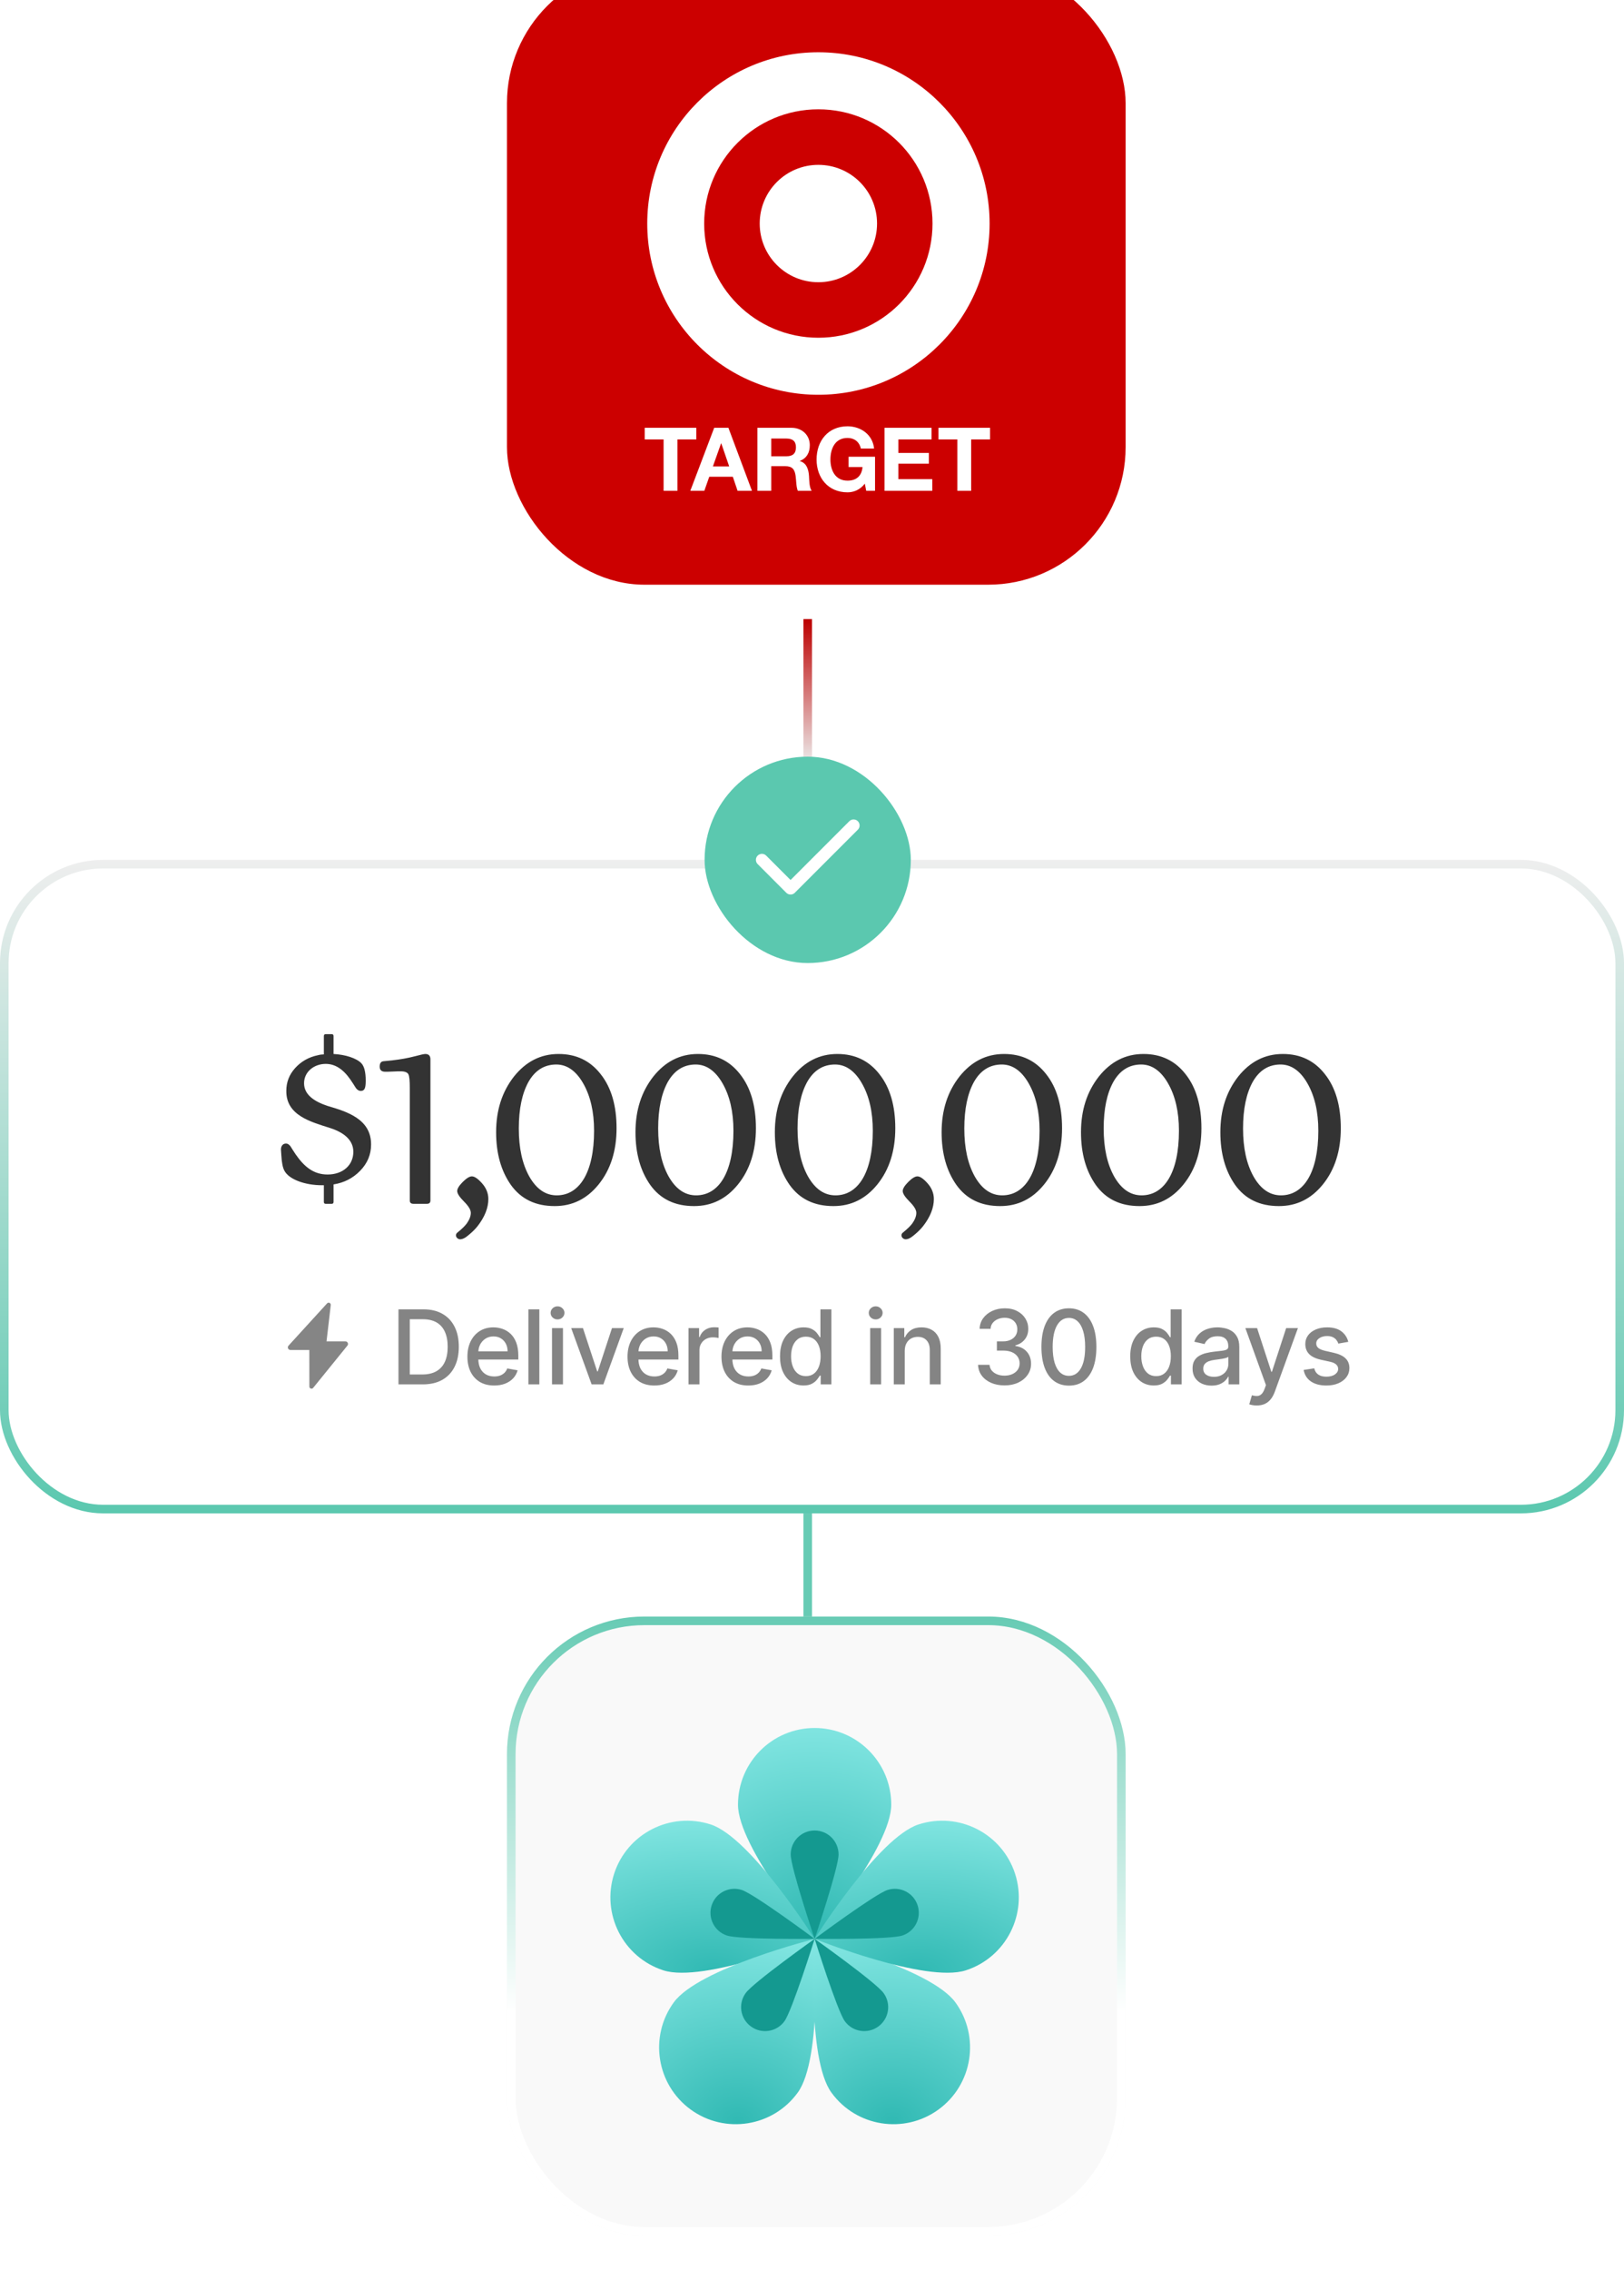 <svg width="189" height="264" viewBox="0 0 189 264" fill="none" xmlns="http://www.w3.org/2000/svg">
<path d="M94 176L94 192" stroke="#67CBB4"/>
<path d="M94 72L94 89" stroke="url(#paint0_linear_3971_7593)"/>
<g filter="url(#filter0_i_3971_7593)">
<rect x="59" width="72" height="72" rx="16" fill="#CC0000"/>
<path d="M95.238 43.279C87.904 43.279 81.951 37.337 81.951 30.001C81.951 22.651 87.904 16.713 95.238 16.713C102.579 16.713 108.524 22.651 108.524 30.001C108.524 37.337 102.579 43.279 95.238 43.279ZM95.238 10.078C84.243 10.078 75.326 18.997 75.326 30.001C75.326 40.996 84.243 49.912 95.238 49.912C106.239 49.912 115.169 40.996 115.169 30.001C115.169 18.997 106.239 10.078 95.238 10.078Z" fill="white"/>
<path d="M95.237 23.172C91.468 23.172 88.414 26.218 88.414 29.999C88.414 33.767 91.468 36.822 95.237 36.822C99.01 36.822 102.07 33.767 102.07 29.999C102.07 26.218 99.01 23.172 95.237 23.172Z" fill="white"/>
<path d="M77.228 55.105H75.031V53.75H81.035V55.105H78.839V61.079H77.228V55.105Z" fill="white"/>
<path d="M80.338 61.079H81.969L82.544 59.446H85.285L85.839 61.079H87.512L84.771 53.75H83.119L80.338 61.079ZM83.92 55.556H83.94L84.863 58.245H82.966L83.92 55.556Z" fill="white"/>
<path d="M88.147 61.078H89.759V58.215H91.369C92.181 58.215 92.478 58.553 92.59 59.323C92.674 59.908 92.653 60.616 92.848 61.078H94.458C94.171 60.668 94.182 59.805 94.151 59.343C94.099 58.603 93.874 57.834 93.083 57.629V57.609C93.895 57.28 94.244 56.635 94.244 55.771C94.244 54.664 93.412 53.75 92.098 53.75H88.147L88.147 61.078ZM89.759 55.002H91.524C92.242 55.002 92.632 55.31 92.632 56.017C92.632 56.756 92.242 57.064 91.524 57.064H89.759V55.002Z" fill="white"/>
<path d="M100.647 60.248C100.082 60.978 99.344 61.256 98.636 61.256C96.368 61.256 95.033 59.56 95.033 57.446C95.033 55.271 96.368 53.578 98.636 53.578C100.134 53.578 101.551 54.502 101.726 56.163H100.185C100 55.352 99.395 54.932 98.636 54.932C97.188 54.932 96.644 56.163 96.644 57.446C96.644 58.668 97.188 59.899 98.636 59.899C99.683 59.899 100.287 59.335 100.38 58.318H98.759V57.118H101.837V61.08H100.81L100.647 60.248Z" fill="white"/>
<path d="M102.938 53.75H108.416V55.105H104.549V56.675H108.099V57.928H104.549V59.723H108.499V61.079H102.938V53.75Z" fill="white"/>
<path d="M111.413 55.105H109.217V53.75H115.222V55.105H113.024V61.079H111.413V55.105Z" fill="white"/>
</g>
<g filter="url(#filter1_i_3971_7593)">
<rect x="59" y="192" width="72" height="72" rx="16" fill="#F9F9F9"/>
<rect x="59.5" y="192.5" width="71" height="71" rx="15.5" stroke="url(#paint1_linear_3971_7593)"/>
<path d="M103.723 213.877C103.723 218.802 94.805 229.488 94.805 229.488C94.805 229.488 85.887 218.802 85.887 213.877C85.887 208.953 89.879 204.961 94.805 204.961C99.73 204.961 103.723 208.953 103.723 213.877Z" fill="url(#paint2_radial_3971_7593)"/>
<path d="M82.712 216.18C87.401 217.701 94.805 229.485 94.805 229.485C94.805 229.485 81.888 234.665 77.199 233.145C72.517 231.625 69.955 226.591 71.475 221.903C72.996 217.222 78.03 214.66 82.712 216.18Z" fill="url(#paint3_radial_3971_7593)"/>
<path d="M78.41 236.876C81.304 232.89 94.803 229.492 94.803 229.492C94.803 229.492 95.742 243.378 92.841 247.363C89.948 251.349 84.371 252.23 80.384 249.337C76.398 246.437 75.517 240.861 78.41 236.876Z" fill="url(#paint4_radial_3971_7593)"/>
<path d="M96.761 247.363C93.86 243.378 94.799 229.492 94.799 229.492C94.799 229.492 108.298 232.89 111.192 236.876C114.085 240.861 113.204 246.437 109.218 249.337C105.231 252.23 99.654 251.349 96.761 247.363Z" fill="url(#paint5_radial_3971_7593)"/>
<path d="M112.407 233.145C107.718 234.665 94.801 229.485 94.801 229.485C94.801 229.485 102.205 217.701 106.894 216.18C111.576 214.66 116.61 217.222 118.131 221.903C119.651 226.591 117.089 231.625 112.407 233.145Z" fill="url(#paint6_radial_3971_7593)"/>
<path d="M97.592 219.668C97.592 221.207 94.807 229.485 94.807 229.485C94.807 229.485 92.022 221.207 92.022 219.668C92.022 218.128 93.267 216.883 94.807 216.883C96.347 216.883 97.592 218.128 97.592 219.668ZM86.33 223.8C87.799 224.279 94.807 229.485 94.807 229.485C94.807 229.485 86.074 229.58 84.611 229.101C83.142 228.629 82.344 227.051 82.823 225.588C83.295 224.126 84.867 223.327 86.33 223.8ZM86.783 235.789C87.684 234.543 94.807 229.485 94.807 229.485C94.807 229.485 92.194 237.82 91.293 239.065C90.386 240.311 88.642 240.585 87.397 239.678C86.151 238.778 85.876 237.034 86.783 235.789ZM98.32 239.065C97.42 237.82 94.807 229.485 94.807 229.485C94.807 229.485 101.93 234.543 102.831 235.789C103.738 237.034 103.463 238.778 102.217 239.678C100.972 240.585 99.228 240.311 98.32 239.065ZM105.003 229.101C103.54 229.58 94.807 229.485 94.807 229.485C94.807 229.485 101.815 224.279 103.284 223.8C104.747 223.327 106.319 224.126 106.791 225.588C107.27 227.051 106.472 228.629 105.003 229.101Z" fill="#149990"/>
</g>
<rect x="0.5" y="100.5" width="188" height="75" rx="11.5" fill="white"/>
<rect x="0.5" y="100.5" width="188" height="75" rx="11.5" stroke="url(#paint7_linear_3971_7593)"/>
<path d="M35.386 125.984C35.386 127.328 36.609 128.12 38.145 128.624C40.353 129.272 43.209 130.136 43.185 133.112C43.185 134.288 42.754 135.296 41.913 136.16C41.074 137.024 40.041 137.552 38.818 137.744V139.784C38.818 139.928 38.745 140 38.602 140H37.906C37.761 140 37.69 139.928 37.69 139.784V137.84H37.474C35.529 137.84 33.706 137.192 33.13 136.208C32.913 135.848 32.794 135.248 32.745 134.408C32.721 134.024 32.697 133.784 32.697 133.688C32.697 133.232 32.962 132.992 33.273 132.992C33.417 132.992 33.538 133.04 33.633 133.136C33.754 133.208 33.873 133.4 34.041 133.688L34.401 134.24C35.386 135.656 36.465 136.592 38.121 136.592C39.922 136.592 41.121 135.488 41.121 133.952C41.121 132.512 39.898 131.648 38.361 131.168C36.202 130.472 33.273 129.728 33.322 126.848C33.322 125.864 33.657 124.976 34.353 124.208C35.05 123.44 35.938 122.936 36.993 122.72C37.258 122.648 37.498 122.624 37.69 122.624V120.488C37.69 120.344 37.761 120.272 37.906 120.272H38.602C38.745 120.272 38.818 120.344 38.818 120.488V122.576C40.185 122.648 41.481 123.056 42.057 123.656C42.394 124.016 42.562 124.688 42.562 125.672C42.562 126.536 42.441 126.872 41.986 126.872C41.721 126.872 41.505 126.68 41.386 126.488C41.266 126.296 40.953 125.792 40.761 125.528C39.922 124.328 38.986 123.728 37.906 123.728C36.586 123.728 35.386 124.616 35.386 125.984ZM50.092 123.2V139.616C50.092 139.88 49.948 140 49.684 140H48.124C47.836 140 47.692 139.88 47.692 139.616V126.56C47.692 125.696 47.644 125.144 47.524 124.928C47.404 124.712 47.116 124.592 46.636 124.592C46.444 124.592 46.132 124.592 45.724 124.616C45.316 124.64 45.004 124.64 44.836 124.64C44.404 124.64 44.188 124.448 44.188 124.04C44.188 123.656 44.332 123.44 44.644 123.416L45.628 123.32C46.66 123.2 47.452 123.056 48.292 122.84C48.94 122.672 49.324 122.576 49.492 122.576C49.9 122.576 50.092 122.792 50.092 123.2ZM56.065 137.576C56.569 138.128 56.833 138.752 56.833 139.448C56.833 140.456 56.425 141.512 55.585 142.592C55.321 142.928 54.985 143.264 54.577 143.6C54.169 143.96 53.833 144.128 53.545 144.128C53.329 144.128 53.065 143.936 53.065 143.672C53.065 143.552 53.113 143.456 53.185 143.384C53.281 143.288 53.857 142.88 54.289 142.328C54.625 141.872 54.793 141.44 54.793 141.056C54.793 140.696 54.529 140.264 53.977 139.712C53.473 139.208 53.209 138.8 53.209 138.512C53.209 138.248 53.425 137.888 53.857 137.456C54.289 137.024 54.649 136.808 54.913 136.808C55.225 136.808 55.609 137.072 56.065 137.576ZM69.138 131.504C69.138 129.272 68.706 127.448 67.866 125.984C67.026 124.52 65.97 123.8 64.746 123.8C63.354 123.8 62.274 124.472 61.506 125.816C60.762 127.16 60.378 128.96 60.378 131.24C60.378 133.52 60.786 135.368 61.602 136.832C62.442 138.296 63.498 139.016 64.794 139.016C67.41 139.016 69.138 136.4 69.138 131.504ZM71.754 131.216C71.754 133.832 71.058 136.016 69.69 137.72C68.322 139.424 66.618 140.264 64.554 140.264C62.322 140.264 60.642 139.448 59.466 137.816C58.314 136.184 57.738 134.144 57.738 131.672C57.738 129.104 58.434 126.968 59.802 125.216C61.194 123.464 62.922 122.576 65.01 122.576C67.074 122.576 68.706 123.368 69.93 124.952C71.154 126.512 71.754 128.6 71.754 131.216ZM85.357 131.504C85.357 129.272 84.925 127.448 84.085 125.984C83.245 124.52 82.189 123.8 80.965 123.8C79.573 123.8 78.493 124.472 77.725 125.816C76.981 127.16 76.597 128.96 76.597 131.24C76.597 133.52 77.005 135.368 77.821 136.832C78.661 138.296 79.717 139.016 81.013 139.016C83.629 139.016 85.357 136.4 85.357 131.504ZM87.973 131.216C87.973 133.832 87.277 136.016 85.909 137.72C84.541 139.424 82.837 140.264 80.773 140.264C78.541 140.264 76.861 139.448 75.685 137.816C74.533 136.184 73.957 134.144 73.957 131.672C73.957 129.104 74.653 126.968 76.021 125.216C77.413 123.464 79.141 122.576 81.229 122.576C83.293 122.576 84.925 123.368 86.149 124.952C87.373 126.512 87.973 128.6 87.973 131.216ZM101.577 131.504C101.577 129.272 101.145 127.448 100.305 125.984C99.465 124.52 98.409 123.8 97.185 123.8C95.793 123.8 94.713 124.472 93.945 125.816C93.201 127.16 92.817 128.96 92.817 131.24C92.817 133.52 93.225 135.368 94.041 136.832C94.881 138.296 95.937 139.016 97.233 139.016C99.849 139.016 101.577 136.4 101.577 131.504ZM104.193 131.216C104.193 133.832 103.497 136.016 102.129 137.72C100.761 139.424 99.057 140.264 96.993 140.264C94.761 140.264 93.081 139.448 91.905 137.816C90.753 136.184 90.177 134.144 90.177 131.672C90.177 129.104 90.873 126.968 92.241 125.216C93.633 123.464 95.361 122.576 97.449 122.576C99.513 122.576 101.145 123.368 102.369 124.952C103.593 126.512 104.193 128.6 104.193 131.216ZM107.913 137.576C108.417 138.128 108.681 138.752 108.681 139.448C108.681 140.456 108.273 141.512 107.433 142.592C107.169 142.928 106.833 143.264 106.425 143.6C106.017 143.96 105.681 144.128 105.393 144.128C105.177 144.128 104.913 143.936 104.913 143.672C104.913 143.552 104.961 143.456 105.033 143.384C105.129 143.288 105.705 142.88 106.137 142.328C106.473 141.872 106.641 141.44 106.641 141.056C106.641 140.696 106.377 140.264 105.825 139.712C105.321 139.208 105.057 138.8 105.057 138.512C105.057 138.248 105.273 137.888 105.705 137.456C106.137 137.024 106.497 136.808 106.761 136.808C107.073 136.808 107.457 137.072 107.913 137.576ZM120.985 131.504C120.985 129.272 120.553 127.448 119.713 125.984C118.873 124.52 117.817 123.8 116.593 123.8C115.201 123.8 114.121 124.472 113.353 125.816C112.609 127.16 112.225 128.96 112.225 131.24C112.225 133.52 112.633 135.368 113.449 136.832C114.289 138.296 115.345 139.016 116.641 139.016C119.257 139.016 120.985 136.4 120.985 131.504ZM123.601 131.216C123.601 133.832 122.905 136.016 121.537 137.72C120.169 139.424 118.465 140.264 116.401 140.264C114.169 140.264 112.489 139.448 111.313 137.816C110.161 136.184 109.585 134.144 109.585 131.672C109.585 129.104 110.281 126.968 111.649 125.216C113.041 123.464 114.769 122.576 116.857 122.576C118.921 122.576 120.553 123.368 121.777 124.952C123.001 126.512 123.601 128.6 123.601 131.216ZM137.205 131.504C137.205 129.272 136.773 127.448 135.933 125.984C135.093 124.52 134.037 123.8 132.813 123.8C131.421 123.8 130.341 124.472 129.573 125.816C128.829 127.16 128.445 128.96 128.445 131.24C128.445 133.52 128.853 135.368 129.669 136.832C130.509 138.296 131.565 139.016 132.861 139.016C135.477 139.016 137.205 136.4 137.205 131.504ZM139.821 131.216C139.821 133.832 139.125 136.016 137.757 137.72C136.389 139.424 134.685 140.264 132.621 140.264C130.389 140.264 128.709 139.448 127.533 137.816C126.381 136.184 125.805 134.144 125.805 131.672C125.805 129.104 126.501 126.968 127.869 125.216C129.261 123.464 130.989 122.576 133.077 122.576C135.141 122.576 136.773 123.368 137.997 124.952C139.221 126.512 139.821 128.6 139.821 131.216ZM153.425 131.504C153.425 129.272 152.993 127.448 152.153 125.984C151.313 124.52 150.257 123.8 149.033 123.8C147.641 123.8 146.561 124.472 145.793 125.816C145.049 127.16 144.665 128.96 144.665 131.24C144.665 133.52 145.073 135.368 145.889 136.832C146.729 138.296 147.785 139.016 149.081 139.016C151.697 139.016 153.425 136.4 153.425 131.504ZM156.041 131.216C156.041 133.832 155.345 136.016 153.977 137.72C152.609 139.424 150.905 140.264 148.841 140.264C146.609 140.264 144.929 139.448 143.753 137.816C142.601 136.184 142.025 134.144 142.025 131.672C142.025 129.104 142.721 126.968 144.089 125.216C145.481 123.464 147.209 122.576 149.297 122.576C151.361 122.576 152.993 123.368 154.217 124.952C155.441 126.512 156.041 128.6 156.041 131.216Z" fill="#333333"/>
<g opacity="0.6">
<path d="M40.201 156H38L38.495 151.778C38.524 151.536 38.227 151.403 38.063 151.583L33.578 156.497C33.404 156.69 33.539 157 33.8 157H36L36.005 161.221C35.977 161.463 36.274 161.596 36.438 161.416L40.422 156.502C40.597 156.31 40.461 156 40.201 156Z" fill="#333333"/>
</g>
<path opacity="0.6" d="M49.199 161H46.374V152.273H49.288C50.144 152.273 50.878 152.447 51.492 152.797C52.105 153.143 52.575 153.642 52.902 154.293C53.231 154.94 53.396 155.717 53.396 156.624C53.396 157.533 53.23 158.314 52.898 158.967C52.568 159.621 52.091 160.124 51.466 160.476C50.841 160.825 50.085 161 49.199 161ZM47.69 159.849H49.126C49.791 159.849 50.344 159.724 50.784 159.474C51.224 159.222 51.554 158.857 51.773 158.379C51.992 157.899 52.101 157.314 52.101 156.624C52.101 155.939 51.992 155.358 51.773 154.881C51.557 154.403 51.234 154.041 50.805 153.794C50.376 153.547 49.844 153.423 49.207 153.423H47.69V159.849ZM57.513 161.132C56.868 161.132 56.312 160.994 55.846 160.719C55.383 160.44 55.025 160.05 54.772 159.547C54.522 159.041 54.397 158.449 54.397 157.77C54.397 157.099 54.522 156.509 54.772 155.997C55.025 155.486 55.377 155.087 55.829 154.8C56.284 154.513 56.815 154.369 57.423 154.369C57.792 154.369 58.15 154.43 58.497 154.553C58.843 154.675 59.154 154.866 59.43 155.128C59.706 155.389 59.923 155.729 60.082 156.146C60.241 156.561 60.321 157.065 60.321 157.659V158.111H55.118V157.156H59.072C59.072 156.821 59.004 156.524 58.868 156.266C58.731 156.004 58.539 155.798 58.292 155.648C58.048 155.497 57.761 155.422 57.431 155.422C57.074 155.422 56.761 155.51 56.494 155.686C56.23 155.859 56.025 156.087 55.88 156.368C55.738 156.646 55.667 156.949 55.667 157.276V158.021C55.667 158.459 55.744 158.831 55.897 159.138C56.054 159.445 56.271 159.679 56.549 159.841C56.828 160 57.153 160.08 57.525 160.08C57.767 160.08 57.987 160.045 58.186 159.977C58.385 159.906 58.556 159.801 58.701 159.662C58.846 159.523 58.957 159.351 59.034 159.146L60.24 159.364C60.143 159.719 59.97 160.03 59.72 160.297C59.473 160.561 59.162 160.767 58.787 160.915C58.414 161.06 57.99 161.132 57.513 161.132ZM62.769 152.273V161H61.494V152.273H62.769ZM64.243 161V154.455H65.517V161H64.243ZM64.886 153.445C64.665 153.445 64.474 153.371 64.315 153.223C64.159 153.072 64.081 152.893 64.081 152.686C64.081 152.476 64.159 152.297 64.315 152.149C64.474 151.999 64.665 151.923 64.886 151.923C65.108 151.923 65.297 151.999 65.453 152.149C65.612 152.297 65.692 152.476 65.692 152.686C65.692 152.893 65.612 153.072 65.453 153.223C65.297 153.371 65.108 153.445 64.886 153.445ZM72.59 154.455L70.217 161H68.853L66.475 154.455H67.843L69.501 159.491H69.569L71.222 154.455H72.59ZM76.146 161.132C75.501 161.132 74.946 160.994 74.48 160.719C74.017 160.44 73.659 160.05 73.406 159.547C73.156 159.041 73.031 158.449 73.031 157.77C73.031 157.099 73.156 156.509 73.406 155.997C73.659 155.486 74.011 155.087 74.463 154.8C74.918 154.513 75.449 154.369 76.057 154.369C76.426 154.369 76.784 154.43 77.131 154.553C77.477 154.675 77.788 154.866 78.064 155.128C78.339 155.389 78.557 155.729 78.716 156.146C78.875 156.561 78.954 157.065 78.954 157.659V158.111H73.751V157.156H77.706C77.706 156.821 77.638 156.524 77.501 156.266C77.365 156.004 77.173 155.798 76.926 155.648C76.682 155.497 76.395 155.422 76.065 155.422C75.707 155.422 75.395 155.51 75.128 155.686C74.864 155.859 74.659 156.087 74.514 156.368C74.372 156.646 74.301 156.949 74.301 157.276V158.021C74.301 158.459 74.378 158.831 74.531 159.138C74.687 159.445 74.905 159.679 75.183 159.841C75.462 160 75.787 160.08 76.159 160.08C76.4 160.08 76.621 160.045 76.82 159.977C77.018 159.906 77.19 159.801 77.335 159.662C77.48 159.523 77.591 159.351 77.668 159.146L78.874 159.364C78.777 159.719 78.604 160.03 78.354 160.297C78.106 160.561 77.795 160.767 77.42 160.915C77.048 161.06 76.624 161.132 76.146 161.132ZM80.128 161V154.455H81.36V155.494H81.428C81.547 155.142 81.757 154.865 82.059 154.663C82.363 154.459 82.706 154.357 83.09 154.357C83.169 154.357 83.263 154.359 83.371 154.365C83.482 154.371 83.569 154.378 83.631 154.386V155.605C83.58 155.591 83.489 155.575 83.358 155.558C83.228 155.538 83.097 155.528 82.966 155.528C82.665 155.528 82.397 155.592 82.161 155.72C81.928 155.845 81.743 156.02 81.607 156.244C81.471 156.466 81.402 156.719 81.402 157.003V161H80.128ZM87.08 161.132C86.435 161.132 85.88 160.994 85.414 160.719C84.951 160.44 84.593 160.05 84.34 159.547C84.09 159.041 83.965 158.449 83.965 157.77C83.965 157.099 84.09 156.509 84.34 155.997C84.593 155.486 84.945 155.087 85.397 154.8C85.852 154.513 86.383 154.369 86.991 154.369C87.36 154.369 87.718 154.43 88.065 154.553C88.411 154.675 88.722 154.866 88.998 155.128C89.273 155.389 89.491 155.729 89.65 156.146C89.809 156.561 89.888 157.065 89.888 157.659V158.111H84.685V157.156H88.64C88.64 156.821 88.572 156.524 88.435 156.266C88.299 156.004 88.107 155.798 87.86 155.648C87.616 155.497 87.329 155.422 86.999 155.422C86.641 155.422 86.329 155.51 86.062 155.686C85.798 155.859 85.593 156.087 85.448 156.368C85.306 156.646 85.235 156.949 85.235 157.276V158.021C85.235 158.459 85.312 158.831 85.465 159.138C85.621 159.445 85.839 159.679 86.117 159.841C86.396 160 86.721 160.08 87.093 160.08C87.335 160.08 87.555 160.045 87.754 159.977C87.952 159.906 88.124 159.801 88.269 159.662C88.414 159.523 88.525 159.351 88.602 159.146L89.808 159.364C89.711 159.719 89.538 160.03 89.288 160.297C89.04 160.561 88.729 160.767 88.354 160.915C87.982 161.06 87.558 161.132 87.08 161.132ZM93.513 161.128C92.984 161.128 92.513 160.993 92.098 160.723C91.686 160.45 91.362 160.062 91.126 159.56C90.893 159.054 90.777 158.447 90.777 157.74C90.777 157.033 90.895 156.428 91.13 155.925C91.369 155.422 91.696 155.037 92.111 154.77C92.525 154.503 92.996 154.369 93.521 154.369C93.927 154.369 94.254 154.438 94.501 154.574C94.751 154.707 94.944 154.864 95.081 155.043C95.22 155.222 95.328 155.379 95.405 155.516H95.481V152.273H96.755V161H95.511V159.982H95.405C95.328 160.121 95.217 160.28 95.072 160.459C94.93 160.638 94.734 160.794 94.484 160.928C94.234 161.061 93.91 161.128 93.513 161.128ZM93.794 160.041C94.16 160.041 94.47 159.945 94.723 159.751C94.978 159.555 95.172 159.284 95.302 158.938C95.436 158.591 95.503 158.187 95.503 157.727C95.503 157.273 95.437 156.875 95.307 156.534C95.176 156.193 94.984 155.928 94.731 155.737C94.478 155.547 94.166 155.452 93.794 155.452C93.41 155.452 93.091 155.551 92.835 155.75C92.579 155.949 92.386 156.22 92.255 156.564C92.128 156.908 92.064 157.295 92.064 157.727C92.064 158.165 92.129 158.558 92.26 158.908C92.39 159.257 92.584 159.534 92.839 159.739C93.098 159.94 93.416 160.041 93.794 160.041ZM101.27 161V154.455H102.544V161H101.27ZM101.913 153.445C101.692 153.445 101.501 153.371 101.342 153.223C101.186 153.072 101.108 152.893 101.108 152.686C101.108 152.476 101.186 152.297 101.342 152.149C101.501 151.999 101.692 151.923 101.913 151.923C102.135 151.923 102.324 151.999 102.48 152.149C102.639 152.297 102.719 152.476 102.719 152.686C102.719 152.893 102.639 153.072 102.48 153.223C102.324 153.371 102.135 153.445 101.913 153.445ZM105.292 157.114V161H104.018V154.455H105.241V155.52H105.322C105.473 155.173 105.708 154.895 106.029 154.685C106.353 154.474 106.761 154.369 107.252 154.369C107.698 154.369 108.089 154.463 108.424 154.651C108.759 154.835 109.019 155.111 109.204 155.477C109.389 155.844 109.481 156.297 109.481 156.837V161H108.207V156.99C108.207 156.516 108.083 156.145 107.836 155.878C107.589 155.608 107.25 155.473 106.818 155.473C106.522 155.473 106.259 155.537 106.029 155.665C105.802 155.793 105.622 155.98 105.488 156.227C105.358 156.472 105.292 156.767 105.292 157.114ZM116.907 161.119C116.322 161.119 115.799 161.018 115.339 160.817C114.881 160.615 114.519 160.335 114.252 159.977C113.988 159.616 113.846 159.199 113.826 158.724H115.164C115.181 158.983 115.268 159.207 115.424 159.398C115.583 159.585 115.791 159.73 116.046 159.832C116.302 159.935 116.586 159.986 116.898 159.986C117.242 159.986 117.546 159.926 117.81 159.807C118.077 159.687 118.286 159.521 118.437 159.308C118.587 159.092 118.663 158.844 118.663 158.562C118.663 158.27 118.587 158.013 118.437 157.791C118.289 157.567 118.072 157.391 117.785 157.263C117.501 157.135 117.157 157.071 116.754 157.071H116.016V155.997H116.754C117.077 155.997 117.362 155.939 117.606 155.822C117.853 155.706 118.046 155.544 118.185 155.337C118.325 155.126 118.394 154.881 118.394 154.599C118.394 154.33 118.333 154.095 118.211 153.896C118.092 153.695 117.921 153.537 117.7 153.423C117.481 153.31 117.222 153.253 116.924 153.253C116.64 153.253 116.374 153.305 116.127 153.411C115.883 153.513 115.684 153.661 115.531 153.854C115.377 154.044 115.295 154.273 115.283 154.54H114.009C114.023 154.068 114.163 153.653 114.427 153.295C114.694 152.937 115.046 152.658 115.484 152.456C115.921 152.254 116.407 152.153 116.941 152.153C117.501 152.153 117.984 152.263 118.39 152.482C118.799 152.697 119.114 152.986 119.336 153.347C119.56 153.707 119.671 154.102 119.668 154.531C119.671 155.02 119.535 155.435 119.259 155.776C118.987 156.116 118.623 156.345 118.168 156.462V156.53C118.748 156.618 119.197 156.848 119.515 157.22C119.836 157.592 119.995 158.054 119.992 158.605C119.995 159.085 119.862 159.516 119.592 159.896C119.325 160.277 118.96 160.577 118.496 160.795C118.033 161.011 117.504 161.119 116.907 161.119ZM124.401 161.145C123.728 161.142 123.153 160.964 122.676 160.612C122.198 160.26 121.833 159.747 121.58 159.074C121.327 158.401 121.201 157.589 121.201 156.641C121.201 155.695 121.327 154.886 121.58 154.216C121.836 153.545 122.202 153.034 122.68 152.682C123.16 152.33 123.734 152.153 124.401 152.153C125.069 152.153 125.641 152.331 126.119 152.686C126.596 153.038 126.961 153.55 127.214 154.22C127.47 154.888 127.597 155.695 127.597 156.641C127.597 157.592 127.471 158.405 127.218 159.078C126.965 159.749 126.6 160.261 126.123 160.616C125.646 160.969 125.072 161.145 124.401 161.145ZM124.401 160.007C124.992 160.007 125.454 159.719 125.786 159.142C126.122 158.565 126.289 157.732 126.289 156.641C126.289 155.916 126.212 155.304 126.059 154.804C125.908 154.301 125.691 153.92 125.407 153.662C125.126 153.401 124.791 153.27 124.401 153.27C123.813 153.27 123.352 153.56 123.016 154.139C122.681 154.719 122.512 155.553 122.509 156.641C122.509 157.368 122.585 157.983 122.735 158.486C122.889 158.986 123.106 159.365 123.387 159.624C123.668 159.879 124.006 160.007 124.401 160.007ZM134.272 161.128C133.744 161.128 133.272 160.993 132.857 160.723C132.446 160.45 132.122 160.062 131.886 159.56C131.653 159.054 131.536 158.447 131.536 157.74C131.536 157.033 131.654 156.428 131.89 155.925C132.129 155.422 132.455 155.037 132.87 154.77C133.285 154.503 133.755 154.369 134.281 154.369C134.687 154.369 135.014 154.438 135.261 154.574C135.511 154.707 135.704 154.864 135.84 155.043C135.98 155.222 136.088 155.379 136.164 155.516H136.241V152.273H137.515V161H136.271V159.982H136.164C136.088 160.121 135.977 160.28 135.832 160.459C135.69 160.638 135.494 160.794 135.244 160.928C134.994 161.061 134.67 161.128 134.272 161.128ZM134.553 160.041C134.92 160.041 135.23 159.945 135.482 159.751C135.738 159.555 135.931 159.284 136.062 158.938C136.196 158.591 136.262 158.187 136.262 157.727C136.262 157.273 136.197 156.875 136.066 156.534C135.936 156.193 135.744 155.928 135.491 155.737C135.238 155.547 134.926 155.452 134.553 155.452C134.17 155.452 133.85 155.551 133.595 155.75C133.339 155.949 133.146 156.22 133.015 156.564C132.887 156.908 132.823 157.295 132.823 157.727C132.823 158.165 132.889 158.558 133.019 158.908C133.15 159.257 133.343 159.534 133.599 159.739C133.857 159.94 134.176 160.041 134.553 160.041ZM140.998 161.145C140.584 161.145 140.209 161.068 139.873 160.915C139.538 160.759 139.273 160.533 139.077 160.237C138.883 159.942 138.787 159.58 138.787 159.151C138.787 158.781 138.858 158.477 139 158.239C139.142 158 139.334 157.811 139.575 157.672C139.817 157.533 140.087 157.428 140.385 157.357C140.683 157.286 140.987 157.232 141.297 157.195C141.689 157.149 142.007 157.112 142.251 157.084C142.496 157.053 142.673 157.003 142.784 156.935C142.895 156.866 142.95 156.756 142.95 156.602V156.572C142.95 156.2 142.845 155.912 142.635 155.707C142.427 155.503 142.118 155.401 141.706 155.401C141.277 155.401 140.939 155.496 140.692 155.686C140.447 155.874 140.278 156.082 140.185 156.312L138.987 156.04C139.129 155.642 139.337 155.321 139.609 155.077C139.885 154.83 140.202 154.651 140.56 154.54C140.918 154.426 141.294 154.369 141.689 154.369C141.95 154.369 142.227 154.401 142.52 154.463C142.815 154.523 143.091 154.634 143.346 154.795C143.605 154.957 143.817 155.189 143.981 155.49C144.146 155.788 144.229 156.176 144.229 156.653V161H142.984V160.105H142.933C142.851 160.27 142.727 160.432 142.562 160.591C142.398 160.75 142.186 160.882 141.927 160.987C141.669 161.092 141.359 161.145 140.998 161.145ZM141.275 160.122C141.628 160.122 141.929 160.053 142.179 159.913C142.432 159.774 142.623 159.592 142.754 159.368C142.888 159.141 142.954 158.898 142.954 158.639V157.795C142.909 157.841 142.821 157.884 142.69 157.923C142.562 157.96 142.416 157.993 142.251 158.021C142.087 158.047 141.926 158.071 141.77 158.094C141.614 158.114 141.483 158.131 141.378 158.145C141.131 158.176 140.905 158.229 140.7 158.303C140.498 158.376 140.337 158.483 140.214 158.622C140.095 158.759 140.035 158.94 140.035 159.168C140.035 159.483 140.152 159.722 140.385 159.884C140.618 160.043 140.915 160.122 141.275 160.122ZM146.257 163.455C146.066 163.455 145.893 163.439 145.737 163.408C145.581 163.379 145.464 163.348 145.387 163.314L145.694 162.27C145.927 162.332 146.135 162.359 146.316 162.351C146.498 162.342 146.659 162.274 146.798 162.146C146.94 162.018 147.065 161.81 147.173 161.52L147.331 161.085L144.936 154.455H146.299L147.957 159.534H148.025L149.683 154.455H151.051L148.353 161.874C148.228 162.214 148.069 162.503 147.876 162.739C147.683 162.977 147.453 163.156 147.186 163.276C146.919 163.395 146.609 163.455 146.257 163.455ZM156.913 156.053L155.758 156.257C155.71 156.109 155.633 155.969 155.528 155.835C155.426 155.702 155.287 155.592 155.11 155.507C154.934 155.422 154.714 155.379 154.45 155.379C154.089 155.379 153.788 155.46 153.547 155.622C153.305 155.781 153.184 155.987 153.184 156.24C153.184 156.459 153.265 156.635 153.427 156.768C153.589 156.902 153.851 157.011 154.211 157.097L155.251 157.335C155.853 157.474 156.302 157.689 156.598 157.979C156.893 158.268 157.041 158.645 157.041 159.108C157.041 159.5 156.927 159.849 156.7 160.156C156.476 160.46 156.162 160.699 155.758 160.872C155.358 161.045 154.893 161.132 154.365 161.132C153.632 161.132 153.034 160.976 152.571 160.663C152.108 160.348 151.824 159.901 151.718 159.321L152.95 159.134C153.027 159.455 153.184 159.697 153.423 159.862C153.662 160.024 153.973 160.105 154.356 160.105C154.774 160.105 155.108 160.018 155.358 159.845C155.608 159.669 155.733 159.455 155.733 159.202C155.733 158.997 155.656 158.825 155.502 158.686C155.352 158.547 155.12 158.442 154.808 158.371L153.7 158.128C153.089 157.989 152.637 157.767 152.345 157.463C152.055 157.159 151.91 156.774 151.91 156.308C151.91 155.922 152.018 155.584 152.234 155.294C152.45 155.004 152.748 154.778 153.129 154.616C153.51 154.452 153.946 154.369 154.437 154.369C155.145 154.369 155.701 154.523 156.108 154.83C156.514 155.134 156.782 155.541 156.913 156.053Z" fill="#333333"/>
<rect x="82" y="88" width="24" height="24" rx="12" fill="#5BC8AF"/>
<path d="M99.338 96L92.005 103.333L88.672 100" stroke="white" stroke-width="1.4" stroke-linecap="round" stroke-linejoin="round"/>
<defs>
<filter id="filter0_i_3971_7593" x="59" y="0" width="72" height="72" filterUnits="userSpaceOnUse" color-interpolation-filters="sRGB">
<feFlood flood-opacity="0" result="BackgroundImageFix"/>
<feBlend mode="normal" in="SourceGraphic" in2="BackgroundImageFix" result="shape"/>
<feColorMatrix in="SourceAlpha" type="matrix" values="0 0 0 0 0 0 0 0 0 0 0 0 0 0 0 0 0 0 127 0" result="hardAlpha"/>
<feOffset dy="-4"/>
<feComposite in2="hardAlpha" operator="arithmetic" k2="-1" k3="1"/>
<feColorMatrix type="matrix" values="0 0 0 0 0 0 0 0 0 0 0 0 0 0 0 0 0 0 0.08 0"/>
<feBlend mode="normal" in2="shape" result="effect1_innerShadow_3971_7593"/>
</filter>
<filter id="filter1_i_3971_7593" x="59" y="192" width="72" height="72" filterUnits="userSpaceOnUse" color-interpolation-filters="sRGB">
<feFlood flood-opacity="0" result="BackgroundImageFix"/>
<feBlend mode="normal" in="SourceGraphic" in2="BackgroundImageFix" result="shape"/>
<feColorMatrix in="SourceAlpha" type="matrix" values="0 0 0 0 0 0 0 0 0 0 0 0 0 0 0 0 0 0 127 0" result="hardAlpha"/>
<feOffset dy="-4"/>
<feComposite in2="hardAlpha" operator="arithmetic" k2="-1" k3="1"/>
<feColorMatrix type="matrix" values="0 0 0 0 0 0 0 0 0 0 0 0 0 0 0 0 0 0 0.08 0"/>
<feBlend mode="normal" in2="shape" result="effect1_innerShadow_3971_7593"/>
</filter>
<linearGradient id="paint0_linear_3971_7593" x1="93.5" y1="89" x2="93.5" y2="72" gradientUnits="userSpaceOnUse">
<stop stop-color="#EDEEEE"/>
<stop offset="1" stop-color="#BC0000"/>
</linearGradient>
<linearGradient id="paint1_linear_3971_7593" x1="95" y1="192" x2="95" y2="264" gradientUnits="userSpaceOnUse">
<stop stop-color="#67CBB4"/>
<stop offset="0.639" stop-color="white"/>
</linearGradient>
<radialGradient id="paint2_radial_3971_7593" cx="0" cy="0" r="1" gradientUnits="userSpaceOnUse" gradientTransform="translate(94.882 229.255) scale(24.509 24.505)">
<stop stop-color="#30B9B3"/>
<stop offset="1" stop-color="#81E5E1"/>
</radialGradient>
<radialGradient id="paint3_radial_3971_7593" cx="0" cy="0" r="1" gradientUnits="userSpaceOnUse" gradientTransform="translate(83.024 233.256) scale(32.66 17.666)">
<stop stop-color="#30B9B3"/>
<stop offset="1" stop-color="#81E5E1"/>
</radialGradient>
<radialGradient id="paint4_radial_3971_7593" cx="0" cy="0" r="1" gradientUnits="userSpaceOnUse" gradientTransform="translate(85.906 250.835) scale(25.065 21.529)">
<stop stop-color="#30B9B3"/>
<stop offset="1" stop-color="#81E5E1"/>
</radialGradient>
<radialGradient id="paint5_radial_3971_7593" cx="0" cy="0" r="1" gradientUnits="userSpaceOnUse" gradientTransform="translate(103.854 250.835) scale(25.065 21.529)">
<stop stop-color="#30B9B3"/>
<stop offset="1" stop-color="#81E5E1"/>
</radialGradient>
<radialGradient id="paint6_radial_3971_7593" cx="0" cy="0" r="1" gradientUnits="userSpaceOnUse" gradientTransform="translate(106.788 233.256) scale(32.66 17.666)">
<stop stop-color="#30B9B3"/>
<stop offset="1" stop-color="#81E5E1"/>
</radialGradient>
<linearGradient id="paint7_linear_3971_7593" x1="94.5" y1="100" x2="94.5" y2="176" gradientUnits="userSpaceOnUse">
<stop stop-color="#EEEEEE"/>
<stop offset="1" stop-color="#5BC8AF"/>
</linearGradient>
</defs>
</svg>
